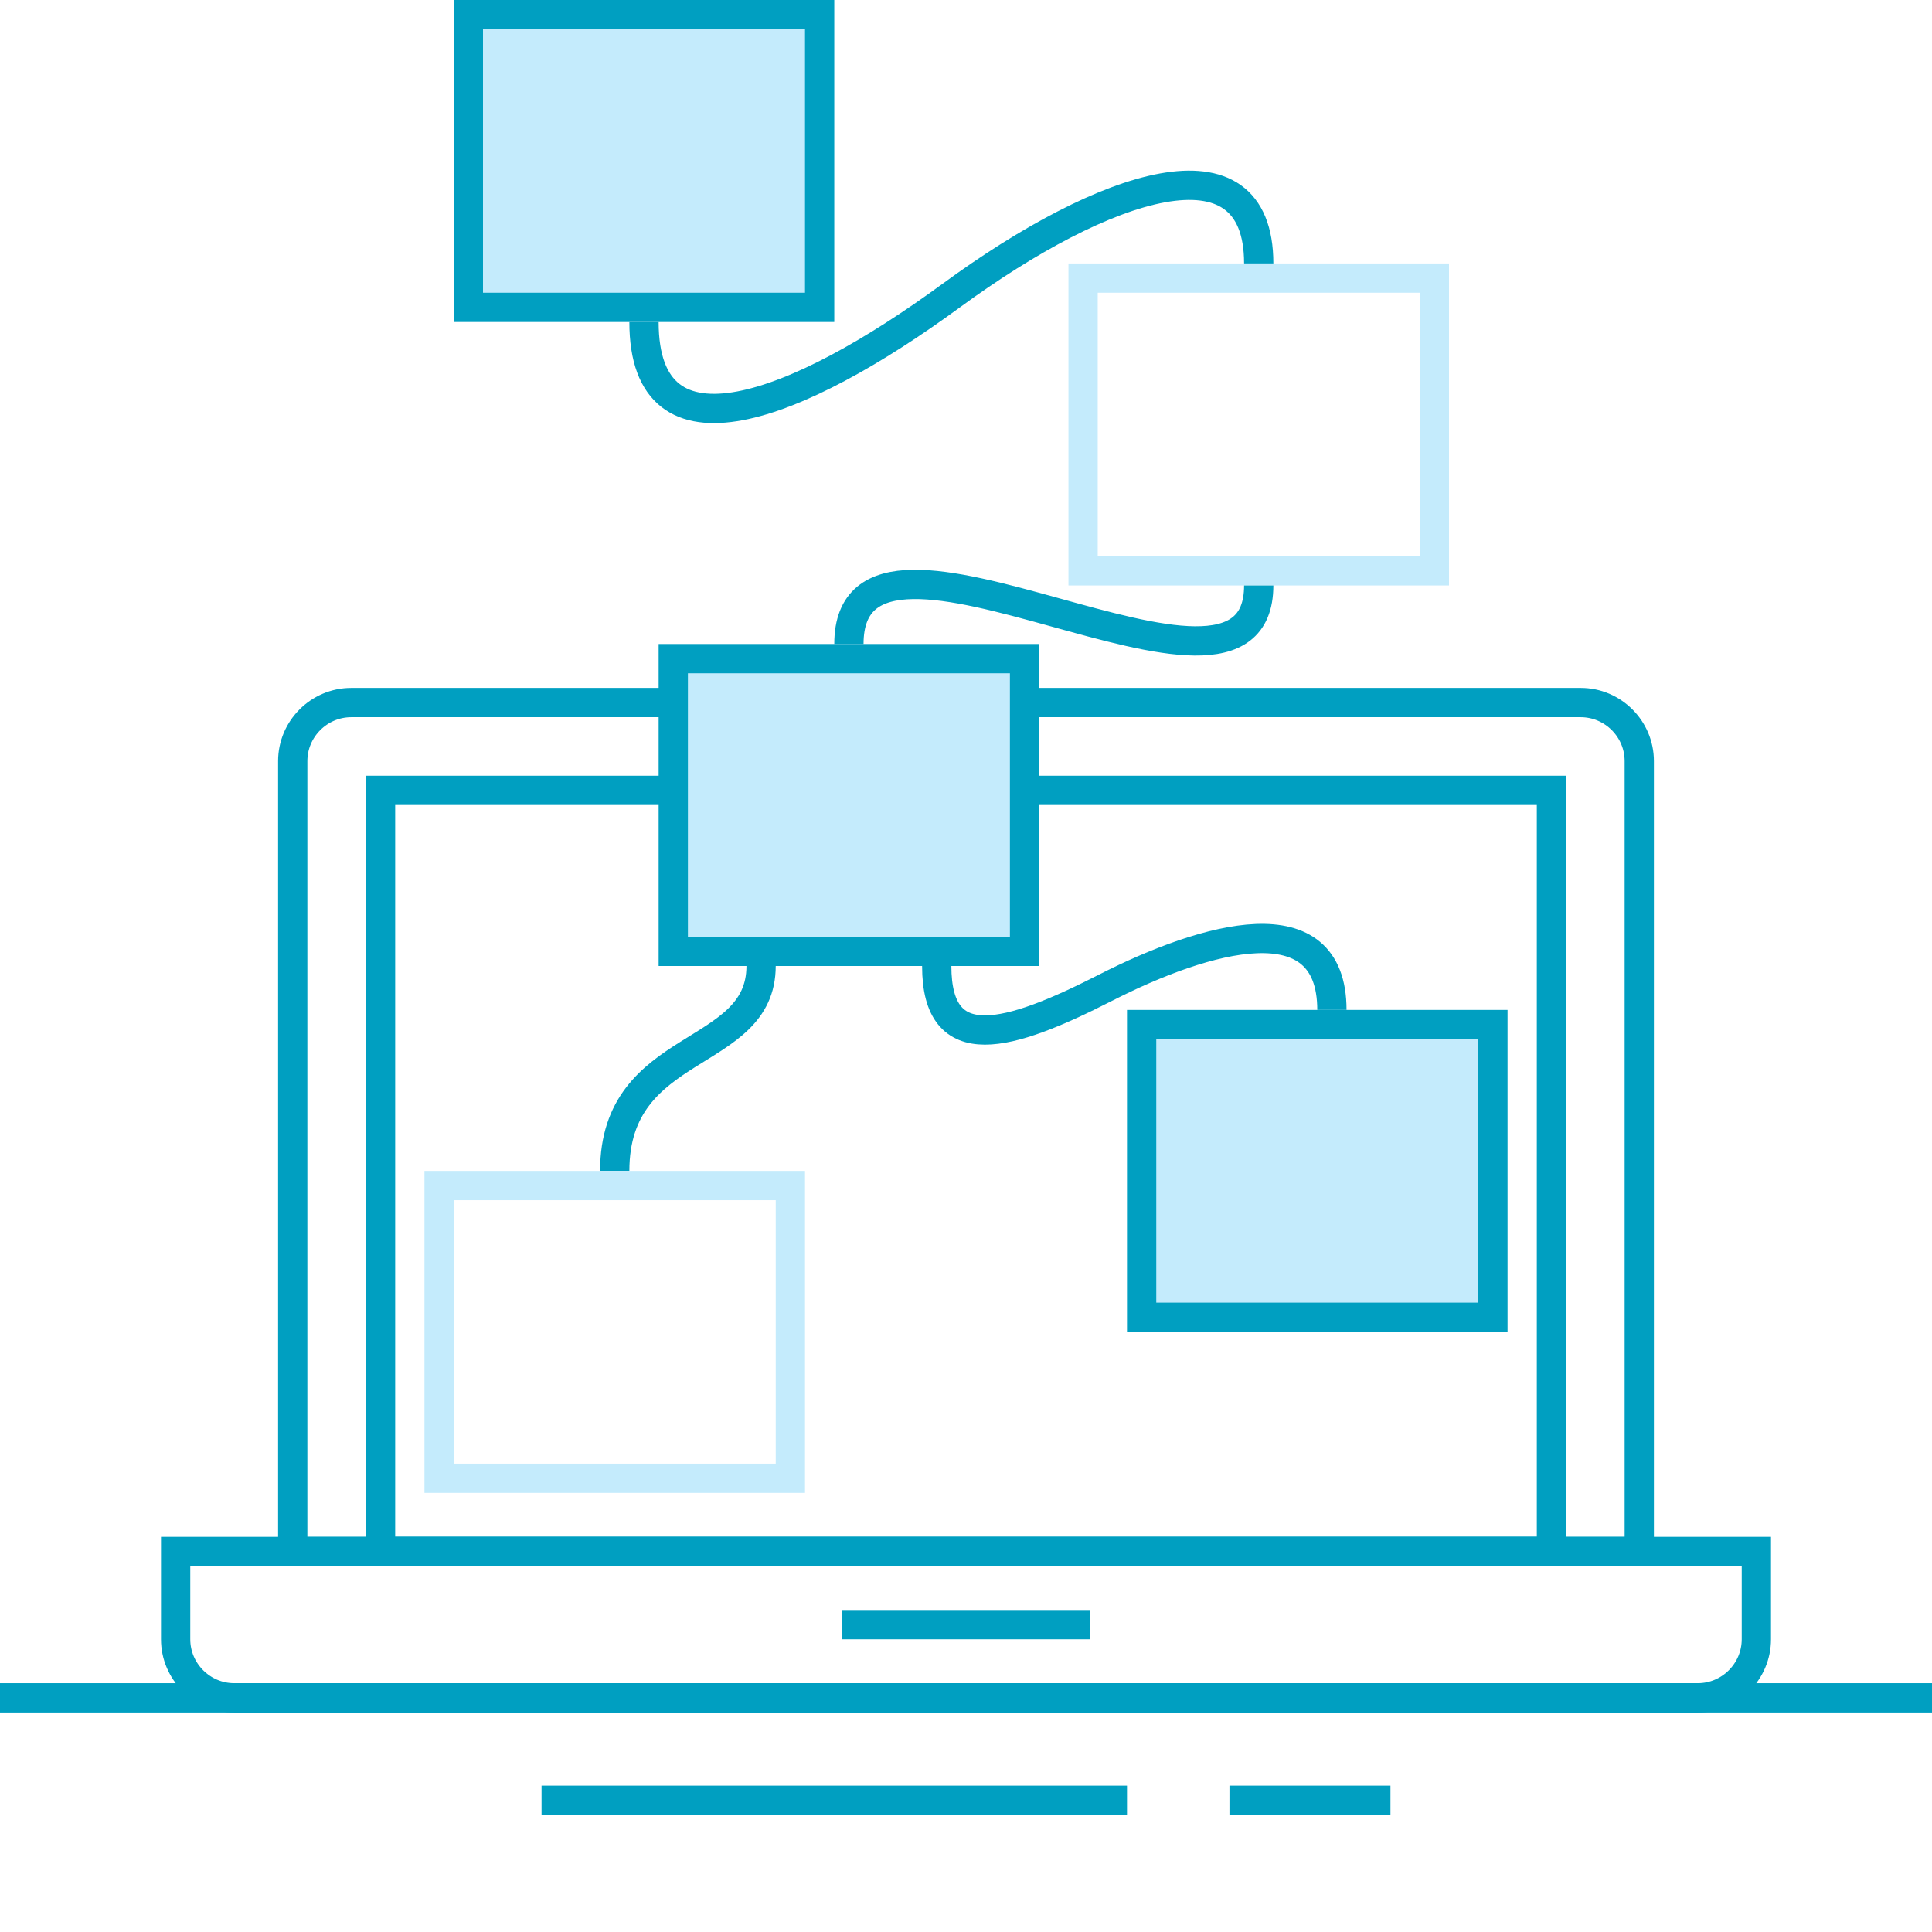 <svg width="132" height="132" viewBox="0 0 132 132" fill="none" xmlns="http://www.w3.org/2000/svg">
<path d="M52 66C52 72.429 42 71 42 80" stroke="#009FC1" stroke-width="2" stroke-miterlimit="10"/>
<path d="M84 123H95" stroke="#009FC1" stroke-width="2" stroke-miterlimit="10"/>
<path d="M0 116H132" stroke="#009FC1" stroke-width="2" stroke-miterlimit="10"/>
<path d="M37 123H77" stroke="#009FC1" stroke-width="2" stroke-miterlimit="10"/>
<path d="M57.5 111H74.5" stroke="#009FC1" stroke-width="2" stroke-miterlimit="10"/>
<path d="M44 22C44 32 54.5 27.875 65 20.188C75.5 12.5 86 9 86 18" stroke="#009FC1" stroke-width="2" stroke-miterlimit="10"/>
<path d="M116 116H16C13.8 116 12 114.2 12 112V106H120V112C120 114.2 118.2 116 116 116Z" stroke="#009FC1" stroke-width="2" stroke-miterlimit="10"/>
<path d="M108 48H24C21.8 48 20 49.8 20 52V106H112V52C112 49.8 110.2 48 108 48Z" stroke="#009FC1" stroke-width="2" stroke-miterlimit="10"/>
<path d="M106 54H26V106H106V54Z" stroke="#009FC1" stroke-width="2" stroke-miterlimit="10"/>
<rect x="30" y="81" width="24" height="20" stroke="#C4EBFC" stroke-width="2"/>
<rect x="74" y="19" width="24" height="20" stroke="#C4EBFC" stroke-width="2"/>
<rect x="78" y="70" width="24" height="20" fill="#C4EBFC" stroke="#009FC1" stroke-width="2"/>
<rect x="32" y="1" width="24" height="20" fill="#C4EBFC" stroke="#009FC1" stroke-width="2"/>
<rect x="46" y="45" width="24" height="20" fill="#C4EBFC" stroke="#009FC1" stroke-width="2"/>
<path d="M58 44C58 32 86 51.5 86 40" stroke="#009FC1" stroke-width="2" stroke-miterlimit="10"/>
<path d="M64 66C64 72.305 68.921 70.856 75.5 67.5C82.412 63.974 91 61.534 91 69" stroke="#009FC1" stroke-width="2" stroke-miterlimit="10"/>
</svg>
